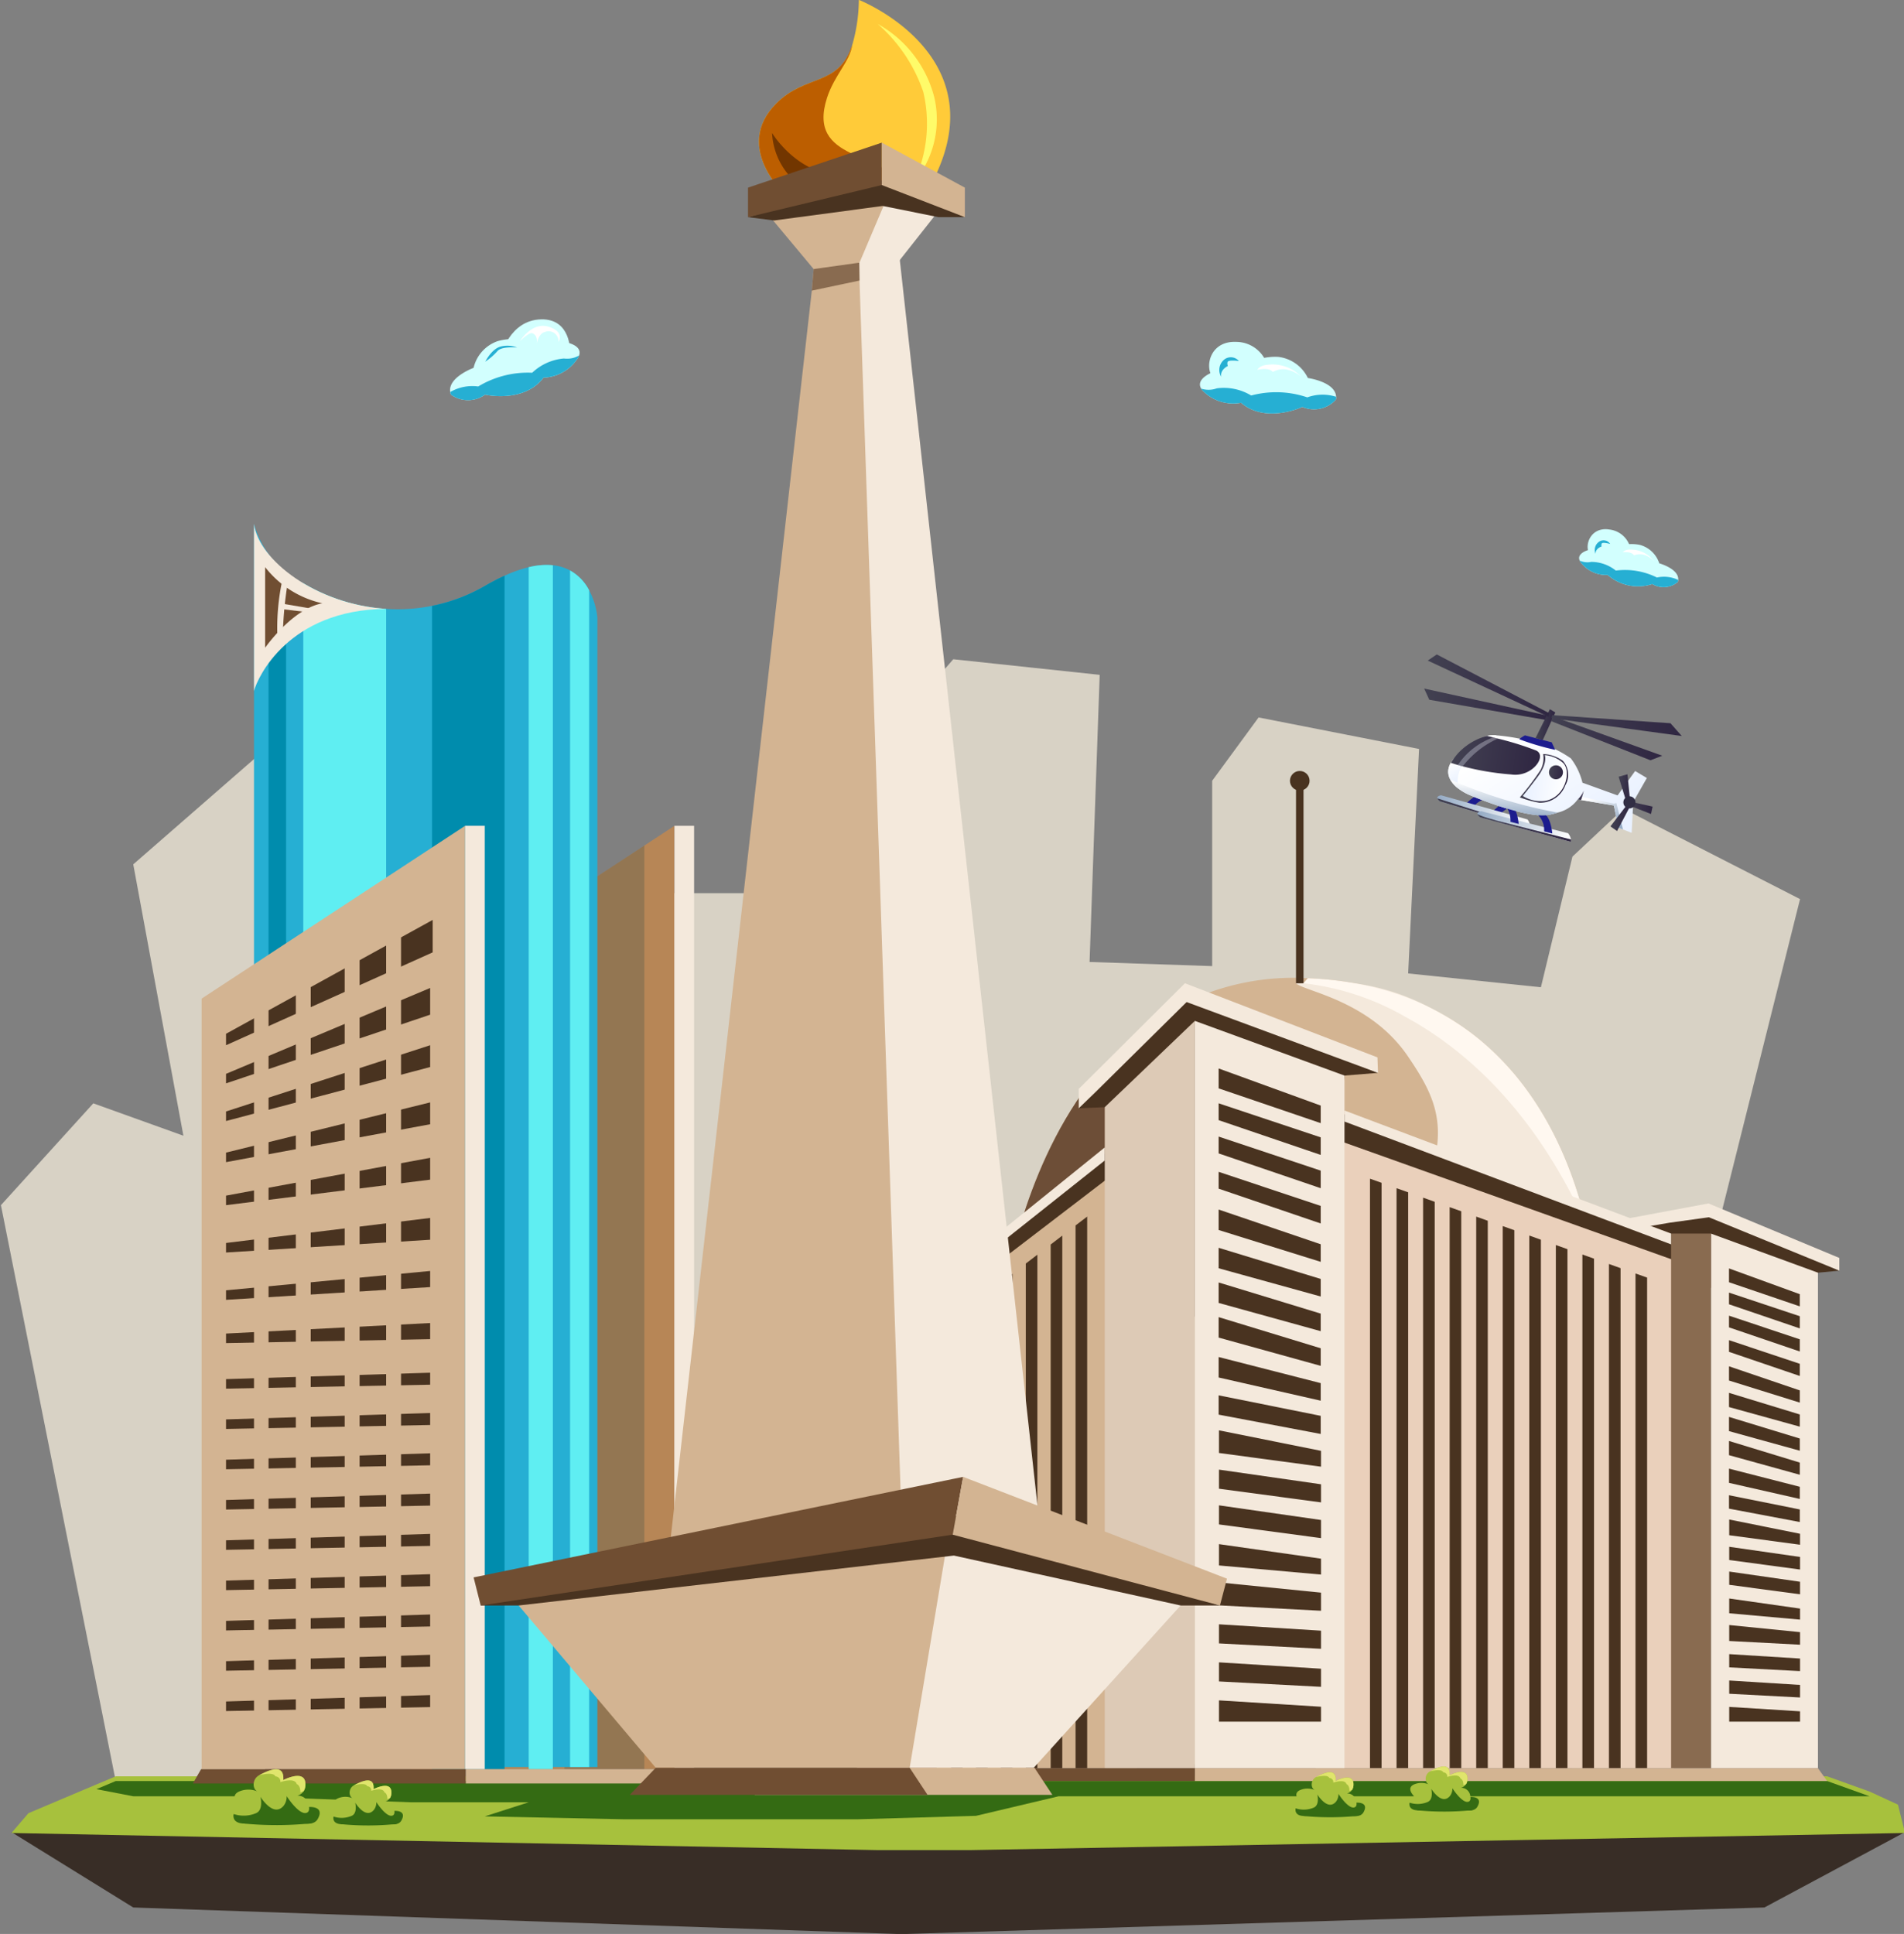 <?xml version="1.0" encoding="UTF-8"?><svg xmlns="http://www.w3.org/2000/svg" xmlns:xlink="http://www.w3.org/1999/xlink" data-name="Layer 1" height="97.8" preserveAspectRatio="xMidYMid meet" version="1.0" viewBox="1.8 1.1 96.3 97.8" width="96.3" zoomAndPan="magnify"><rect x="1.8" y="1.1" width="96.3" height="97.8" fill="#808080" stroke="none"/><defs><linearGradient gradientTransform="rotate(7.221 195.157 -2106.411)" gradientUnits="userSpaceOnUse" id="a" x1="353.053" x2="349.174" xlink:actuate="onLoad" xlink:show="other" xlink:type="simple" xmlns:xlink="http://www.w3.org/1999/xlink" y1="40.547" y2="35.832"><stop offset="0" stop-color="#e9f1ff"/><stop offset="1" stop-color="#fff"/></linearGradient><linearGradient gradientTransform="rotate(7.221 195.157 -2106.411)" gradientUnits="userSpaceOnUse" id="c" x1="354.478" x2="353.289" xlink:actuate="onLoad" xlink:show="other" xlink:type="simple" xmlns:xlink="http://www.w3.org/1999/xlink" y1="39.913" y2="38.468"><stop offset="0" stop-color="#95abc5"/><stop offset="1" stop-color="#fff"/></linearGradient><linearGradient id="d" x1="347.43" x2="346.68" xlink:actuate="onLoad" xlink:href="#a" xlink:show="other" xlink:type="simple" xmlns:xlink="http://www.w3.org/1999/xlink" y1="37.87" y2="36.958"/><linearGradient gradientTransform="rotate(7.221 195.157 -2106.411)" gradientUnits="userSpaceOnUse" id="b" x1="345.884" x2="350.323" xlink:actuate="onLoad" xlink:show="other" xlink:type="simple" xmlns:xlink="http://www.w3.org/1999/xlink" y1="37.056" y2="37.056"><stop offset="0" stop-color="#424151"/><stop offset=".428" stop-color="#3a354b"/><stop offset="1" stop-color="#2f2642"/></linearGradient><linearGradient id="e" x1="349.566" x2="351.843" xlink:actuate="onLoad" xlink:href="#b" xlink:show="other" xlink:type="simple" xmlns:xlink="http://www.w3.org/1999/xlink" y1="37.931" y2="37.931"/><linearGradient id="f" x1="349.704" x2="351.783" xlink:actuate="onLoad" xlink:href="#a" xlink:show="other" xlink:type="simple" xmlns:xlink="http://www.w3.org/1999/xlink" y1="37.928" y2="37.928"/><linearGradient id="g" x1="350.865" x2="351.573" xlink:actuate="onLoad" xlink:href="#b" xlink:show="other" xlink:type="simple" xmlns:xlink="http://www.w3.org/1999/xlink" y1="37.543" y2="37.543"/><linearGradient id="h" x1="344.075" x2="350.575" xlink:actuate="onLoad" xlink:href="#b" xlink:show="other" xlink:type="simple" xmlns:xlink="http://www.w3.org/1999/xlink" y1="34.583" y2="34.583"/><linearGradient id="i" x1="349.975" x2="350.806" xlink:actuate="onLoad" xlink:href="#b" xlink:show="other" xlink:type="simple" xmlns:xlink="http://www.w3.org/1999/xlink" y1="35.211" y2="35.211"/><linearGradient id="j" x1="344.075" x2="350.499" xlink:actuate="onLoad" xlink:href="#b" xlink:show="other" xlink:type="simple" xmlns:xlink="http://www.w3.org/1999/xlink" y1="33.597" y2="33.597"/><linearGradient id="k" x1="350.662" x2="356.448" xlink:actuate="onLoad" xlink:href="#b" xlink:show="other" xlink:type="simple" xmlns:xlink="http://www.w3.org/1999/xlink" y1="35.551" y2="35.551"/><linearGradient id="l" x1="350.662" x2="357.301" xlink:actuate="onLoad" xlink:href="#b" xlink:show="other" xlink:type="simple" xmlns:xlink="http://www.w3.org/1999/xlink" y1="34.638" y2="34.638"/><linearGradient id="m" x1="354.391" x2="355.097" xlink:actuate="onLoad" xlink:href="#b" xlink:show="other" xlink:type="simple" xmlns:xlink="http://www.w3.org/1999/xlink" y1="37.863" y2="37.863"/><linearGradient id="n" x1="354.296" x2="355.16" xlink:actuate="onLoad" xlink:href="#b" xlink:show="other" xlink:type="simple" xmlns:xlink="http://www.w3.org/1999/xlink" y1="39.382" y2="39.382"/><linearGradient id="o" x1="355.085" x2="356.286" xlink:actuate="onLoad" xlink:href="#b" xlink:show="other" xlink:type="simple" xmlns:xlink="http://www.w3.org/1999/xlink" y1="38.784" y2="38.784"/><linearGradient id="p" x1="345.426" x2="350.274" xlink:actuate="onLoad" xlink:href="#c" xlink:show="other" xlink:type="simple" xmlns:xlink="http://www.w3.org/1999/xlink" y1="39.968" y2="39.968"/><linearGradient id="q" x1="345.434" x2="349.378" xlink:actuate="onLoad" xlink:href="#b" xlink:show="other" xlink:type="simple" xmlns:xlink="http://www.w3.org/1999/xlink" y1="39.981" y2="39.981"/><linearGradient id="r" x1="347.541" x2="352.41" xlink:actuate="onLoad" xlink:href="#c" xlink:show="other" xlink:type="simple" xmlns:xlink="http://www.w3.org/1999/xlink" y1="40.453" y2="40.453"/><linearGradient id="s" x1="352.485" x2="352.734" xlink:actuate="onLoad" xlink:href="#b" xlink:show="other" xlink:type="simple" xmlns:xlink="http://www.w3.org/1999/xlink" y1="38.525" y2="38.525"/><linearGradient id="t" x1="348.864" x2="348.706" xlink:actuate="onLoad" xlink:href="#c" xlink:show="other" xlink:type="simple" xmlns:xlink="http://www.w3.org/1999/xlink" y1="40.172" y2="38.39"/><linearGradient id="u" x1="347.547" x2="352.41" xlink:actuate="onLoad" xlink:href="#b" xlink:show="other" xlink:type="simple" xmlns:xlink="http://www.w3.org/1999/xlink" y1="40.54" y2="40.54"/><linearGradient id="v" x1="346.251" x2="348.087" xlink:actuate="onLoad" xlink:href="#a" xlink:show="other" xlink:type="simple" xmlns:xlink="http://www.w3.org/1999/xlink" y1="37.015" y2="37.015"/></defs><g><path d="M2.378 93.749L8.54 97.561 47.399 98.908 91.04 97.561 98.153 93.749 2.378 93.749z" fill="#382d26"/></g><g><path d="M16.867 89.876L8.54 44.81 15.21 38.996 15.245 48.638 20.217 48.06 21.191 34.848 30.496 34.678 30.845 46.269 43.443 46.269 43.443 41.551 47.612 41.374 48.084 36.662 50.014 34.438 57.42 35.227 56.908 49.747 63.109 49.956 63.109 40.584 65.457 37.381 73.573 38.975 73.021 50.327 79.735 51.026 81.331 44.418 83.911 42.001 92.842 46.567 81.834 90.519 16.867 89.876z" fill="#d8d2c5"/></g><g><path d="M14.529 91.166L7.653 91.166 1.847 62.045 6.519 56.896 12.851 59.171 15.234 90.929" fill="#d8d2c5"/></g><g><path d="M98.153 93.795L50.884 94.66 46.175 94.66 2.378 93.795 3.239 92.793 5.821 91.7 6.676 91.34 7.653 90.929 94.213 90.929 96.361 91.7 97.795 92.361 98.153 93.795z" fill="#a7c13d"/></g><g><path d="M96.361 91.938L55.34 91.938 51.162 92.927 45.142 93.102 36.907 93.102 33.402 93.102 26.319 92.954 28.541 92.241 22.585 92.241 14.063 91.938 8.541 91.938 6.676 91.578 7.653 91.167 94.213 91.167 96.361 91.938z" fill="#346b13"/></g><g><path d="M82.472,65.84l-2.535.063-8.411.215-18.919.478s.048-.394.179-1.055c.512-2.575,2.272-9.23,7.253-12.74a12.545,12.545,0,0,1,7.907-2.232c.236.008.476.023.72.042a16.244,16.244,0,0,1,3.047.529c6.707,1.859,9.249,7.691,10.201,11.426a20.925,20.925,0,0,1,.425,2.1C82.449,65.398,82.472,65.84,82.472,65.84Z" fill="#d3b492"/></g><g><path d="M52.786,65.541c6.049-.036,14.972-.339,11.795-1.884-3.402-1.652-4.303-7.686-4.541-10.856C55.057,56.312,53.299,62.965,52.786,65.541Z" fill="#6d4e37"/></g><g><path d="M82.339,64.665c-.788.421-1.596.842-2.403,1.238-4.921,2.426-9.7,4.014-8.411.215a11.26,11.26,0,0,1,.908-1.916c3.072-5.349,2.314-7.116.587-9.668-1.93-2.851-5.272-3.304-5.672-3.71,9.113-1.093,13.613,8.006,14.565,11.742A20.925,20.925,0,0,1,82.339,64.665Z" fill="#f4e9dc"/></g><g><path d="M81.914,62.565l-.08.057c-2.639-5.625-6.128-8.571-8.977-10.114a13.36,13.36,0,0,0-5.128-1.685l.217-.255c.236.008.476.023.72.042a16.244,16.244,0,0,1,3.047.529C78.42,52.998,80.962,58.83,81.914,62.565Z" fill="#fff8f0"/></g><g><path d="M67.349 40.584H67.729V50.824H67.349z" fill="#493320"/></g><g><circle cx="67.539" cy="40.584" fill="#493320" r=".496"/></g><g><path d="M94.829 65.357L93.749 65.46 82.715 67.022 45.142 68.225 44.582 68.221 47.716 65.063 50.27 65.116 49.954 65.679 56.948 60.14 58.06 59.083 57.676 57.09 56.361 57.146 61.788 51.299 71.496 55.355 69.801 55.491 69.706 57.416 86.016 63.721 84.635 62.986 88.226 62.483 94.437 65.175 94.829 65.357z" fill="#493320"/></g><g><path d="M93.749 90.519L93.749 65.46 88.335 63.482 88.335 90.519 93.749 90.519z" fill="#f4e9dc"/></g><g><path d="M68.351 58.363L68.351 90.519 86.469 90.519 86.469 64.829 86.321 64.776 68.351 58.363z" fill="#ead0bb"/></g><g><path d="M69.801 90.519L69.801 55.491 62.233 52.726 62.233 90.519 69.801 90.519z" fill="#f4e9dc"/></g><g><path d="M86.321 63.482H88.335V90.519H86.321z" fill="#896b50"/></g><g><path d="M47.715 68.435L47.715 90.519 59.298 90.519 60.795 58.419 47.715 68.435z" fill="#d3b492"/></g><g><path d="M62.233 52.726L57.676 57.09 57.676 90.519 62.233 90.519 62.233 52.726z" fill="#ddcab6"/></g><g><path d="M47.716 65.875L47.716 90.519 45.142 90.519 45.142 68.225 47.716 65.875z" fill="#ddcab6"/></g><g><path d="M47.716 65.875H49.171V90.519H47.716z" fill="#896b50"/></g><g><path d="M85.191 63.112L84.07 62.73 88.212 61.958 94.829 64.714 94.829 65.357 88.233 62.657 86.261 62.93 85.191 63.112z" fill="#f4e9dc"/></g><g><path d="M86.321 63.482L86.321 64.028 69.801 57.817 69.801 57.258 85.764 63.273" fill="#f4e9dc"/></g><g><path d="M49.254 65.308L47.716 65.196 44.582 68.225 44.582 67.805 47.632 64.693 50.559 64.915 50.02 65.368 49.254 65.308z" fill="#f4e9dc"/></g><g><path d="M49.171 65.995L57.676 59.125 57.676 59.786 49.171 66.538" fill="#f4e9dc"/></g><g><path d="M56.361 57.146L56.361 56.165 61.732 50.823 71.468 54.572 71.496 55.355 61.816 51.774 57.228 56.307 56.361 57.146z" fill="#f4e9dc"/></g><g><path d="M84.52 65.5L84.52 90.519 85.107 90.519 85.107 65.708 84.52 65.5z" fill="#493320"/></g><g><path d="M83.177 65.02L83.177 90.519 83.764 90.519 83.764 65.23 83.177 65.02z" fill="#493320"/></g><g><path d="M81.834 64.541L81.834 90.519 82.421 90.519 82.421 64.75 81.834 64.541z" fill="#493320"/></g><g><path d="M80.491 64.061L80.491 90.519 81.078 90.519 81.078 64.27 80.491 64.061z" fill="#493320"/></g><g><path d="M79.148 63.581L79.148 90.519 79.735 90.519 79.735 63.792 79.148 63.581z" fill="#493320"/></g><g><path d="M77.805 63.103L77.805 90.519 78.392 90.519 78.392 63.312 77.805 63.103z" fill="#493320"/></g><g><path d="M76.463 62.623L76.463 90.519 77.049 90.519 77.049 62.834 76.463 62.623z" fill="#493320"/></g><g><path d="M75.12 62.145L75.12 90.519 75.707 90.519 75.707 62.354 75.12 62.145z" fill="#493320"/></g><g><path d="M73.777 61.665L73.777 90.519 74.364 90.519 74.364 61.875 73.777 61.665z" fill="#493320"/></g><g><path d="M72.434 61.187L72.434 90.519 73.021 90.519 73.021 61.395 72.434 61.187z" fill="#493320"/></g><g><path d="M71.091 60.707L71.091 90.519 71.678 90.519 71.678 60.915 71.091 60.707z" fill="#493320"/></g><g><path d="M56.2 63.07L56.2 90.519 56.787 90.519 56.787 62.622 56.2 63.07z" fill="#493320"/></g><g><path d="M54.941 64.035L54.941 90.519 55.528 90.519 55.528 63.585 54.941 64.035z" fill="#493320"/></g><g><path d="M53.682 64.998L53.682 90.519 54.268 90.519 54.268 64.55 53.682 64.998z" fill="#493320"/></g><g><path d="M52.421 65.965L52.421 90.519 53.008 90.519 53.008 65.514 52.421 65.965z" fill="#493320"/></g><g><path d="M51.162 66.928L51.162 90.519 51.749 90.519 51.749 66.479 51.162 66.928z" fill="#493320"/></g><g><path d="M49.901 67.894L49.901 90.519 50.488 90.519 50.488 67.444 49.901 67.894z" fill="#493320"/></g><g><path d="M68.614 87.41L68.614 88.165 63.453 88.165 63.453 87.088 68.614 87.41z" fill="#493320"/></g><g><path d="M68.614 85.487L68.614 86.403 63.453 86.13 63.453 85.165 68.614 85.487z" fill="#493320"/></g><g><path d="M68.614 83.563L68.614 84.479 63.453 84.207 63.453 83.241 68.614 83.563z" fill="#493320"/></g><g><path d="M68.614 81.64L68.614 82.556 63.453 82.283 63.453 81.122 68.614 81.64z" fill="#493320"/></g><g><path d="M68.614 79.922L68.614 80.726 63.453 80.265 63.453 79.187 68.614 79.922z" fill="#493320"/></g><g><path d="M68.614 77.966L68.614 78.883 63.453 78.19 63.453 77.225 68.614 77.966z" fill="#493320"/></g><g><path d="M68.614 76.16L68.614 77.076 63.453 76.384 63.453 75.419 68.614 76.16z" fill="#493320"/></g><g><path d="M68.614 74.469L68.614 75.27 63.453 74.577 63.453 73.432 68.614 74.469z" fill="#493320"/></g><g><path d="M68.598 72.699L68.598 73.615 63.436 72.638 63.436 71.662 68.598 72.699z" fill="#493320"/></g><g><path d="M68.598 71.045L68.598 71.933 63.436 70.759 63.436 69.724 68.598 71.045z" fill="#493320"/></g><g><path d="M68.598 69.282L68.598 70.171 63.436 68.742 63.436 67.707 68.598 69.282z" fill="#493320"/></g><g><path d="M68.598 67.529L68.598 68.417 63.436 66.989 63.436 65.954 68.598 67.529z" fill="#493320"/></g><g><path d="M68.598 65.776L68.598 66.664 63.436 65.236 63.436 64.201 68.598 65.776z" fill="#493320"/></g><g><path d="M68.598 64.022L68.598 64.911 63.436 63.301 63.436 62.266 68.598 64.022z" fill="#493320"/></g><g><path d="M68.598 57.009L68.598 57.897 63.436 56.139 63.436 55.132 68.598 57.009z" fill="#493320"/></g><g><path d="M68.598 58.616L68.598 59.504 63.436 57.746 63.436 56.894 68.598 58.616z" fill="#493320"/></g><g><path d="M68.598 60.298L68.598 61.187 63.436 59.428 63.436 58.577 68.598 60.298z" fill="#493320"/></g><g><path d="M68.598 62.082L68.598 62.97 63.436 61.211 63.436 60.36 68.598 62.082z" fill="#493320"/></g><g><path d="M92.842 87.641L92.842 88.165 89.26 88.165 89.26 87.418 92.842 87.641z" fill="#493320"/></g><g><path d="M92.842 86.307L92.842 86.942 89.26 86.753 89.26 86.083 92.842 86.307z" fill="#493320"/></g><g><path d="M92.842 84.972L92.842 85.608 89.26 85.419 89.26 84.749 92.842 84.972z" fill="#493320"/></g><g><path d="M92.842 83.637L92.842 84.273 89.26 84.084 89.26 83.278 92.842 83.637z" fill="#493320"/></g><g><path d="M92.842 82.446L92.842 83.004 89.26 82.683 89.26 81.936 92.842 82.446z" fill="#493320"/></g><g><path d="M92.842 81.089L92.842 81.724 89.26 81.244 89.26 80.574 92.842 81.089z" fill="#493320"/></g><g><path d="M92.842 79.835L92.842 80.471 89.26 79.99 89.26 79.321 92.842 79.835z" fill="#493320"/></g><g><path d="M92.842 78.662L92.842 79.217 89.26 78.737 89.26 77.942 92.842 78.662z" fill="#493320"/></g><g><path d="M92.83 77.433L92.83 78.069 89.249 77.392 89.249 76.714 92.83 77.433z" fill="#493320"/></g><g><path d="M92.83 76.286L92.83 76.902 89.249 76.088 89.249 75.369 92.83 76.286z" fill="#493320"/></g><g><path d="M92.83 75.063L92.83 75.679 89.249 74.688 89.249 73.97 92.83 75.063z" fill="#493320"/></g><g><path d="M92.83 73.846L92.83 74.463 89.249 73.472 89.249 72.753 92.83 73.846z" fill="#493320"/></g><g><path d="M92.83 72.63L92.83 73.246 89.249 72.255 89.249 71.537 92.83 72.63z" fill="#493320"/></g><g><path d="M92.83 71.413L92.83 72.03 89.249 70.913 89.249 70.194 92.83 71.413z" fill="#493320"/></g><g><path d="M92.83 66.547L92.83 67.163 89.249 65.943 89.249 65.244 92.83 66.547z" fill="#493320"/></g><g><path d="M92.83 67.662L92.83 68.278 89.249 67.058 89.249 66.467 92.83 67.662z" fill="#493320"/></g><g><path d="M92.83 68.829L92.83 69.445 89.249 68.225 89.249 67.634 92.83 68.829z" fill="#493320"/></g><g><path d="M92.83 70.067L92.83 70.683 89.249 69.463 89.249 68.872 92.83 70.067z" fill="#493320"/></g><g><path d="M93.749 90.519L94.213 91.166 62.233 91.166 62.233 90.519 93.749 90.519z" fill="#d3b492"/></g><g><path d="M62.233 90.519L62.233 91.166 44.806 91.166 45.142 90.519 62.233 90.519z" fill="#704e32"/></g><g><path d="M35.912 42.862L35.912 90.568 22.586 90.568 22.586 51.6 30.639 46.319 34.391 43.859 35.912 42.862z" fill="#b78656"/></g><g><path d="M34.391 43.859L34.391 90.568 30.351 90.568 30.639 46.319 34.391 43.859z" fill="#053942" opacity=".2"/></g><g><path d="M32.014,32.313V90.459H14.647V27.592a4.771,4.771,0,0,0,2.492,3.002,9.405,9.405,0,0,0,4.191,1.298,8.85,8.85,0,0,0,5.016-1.175c.346-.198.669-.367.973-.503a6.743,6.743,0,0,1,1.222-.431,3.644,3.644,0,0,1,1.221-.1,2.291,2.291,0,0,1,.871.265A2.407,2.407,0,0,1,31.598,30.951,3.793,3.793,0,0,1,32.014,32.313Z" fill="#26afd3"/></g><g><path d="M16.269 31.255L16.269 63.768 15.382 63.768 15.382 31.919 16.269 31.255z" fill="#008cad"/></g><g><path d="M21.33,31.892V79.527H17.139V30.594A9.405,9.405,0,0,0,21.33,31.892Z" fill="#5feef2"/></g><g><path d="M27.319,30.214V90.568H23.652V31.737a8.757,8.757,0,0,0,2.694-1.02C26.692,30.518,27.015,30.35,27.319,30.214Z" fill="#008cad"/></g><g><path d="M35.912 42.861H36.906V90.569H35.912z" fill="#f4e9dc"/></g><g><path d="M25.325 42.861L25.325 90.569 11.997 90.569 11.997 51.6 25.325 42.861z" fill="#d3b492"/></g><g><path d="M25.324 42.861H26.318V90.569H25.324z" fill="#f4e9dc"/></g><g><path d="M21.33,31.892c-4.945.036-6.513,3.483-6.683,4.152V27.592C14.879,29.428,17.8,31.665,21.33,31.892Z" fill="#f4e9dc"/></g><g><path d="M29.762,29.683v60.885H28.541V29.783A3.644,3.644,0,0,1,29.762,29.683Z" fill="#5feef2"/></g><g><path d="M15.21,29.78V33.856s1.38-1.976,2.894-2.247A5.06,5.06,0,0,1,15.21,29.78Z" fill="#704e32"/></g><g><path d="M16.368,30.472a19.655,19.655,0,0,0-.265,2.75l-.265.265a11.575,11.575,0,0,1,.265-3.16Z" fill="#f4e9dc"/></g><g><path d="M16.097 31.63L17.719 31.907 17.598 32.088 16.097 31.907 16.097 31.63z" fill="#f4e9dc"/></g><g><path d="M31.598,30.951V90.459h-.965V29.948A2.407,2.407,0,0,1,31.598,30.951Z" fill="#5feef2"/></g><g><path d="M13.232 53.378L13.232 53.957 23.684 49.261 23.684 47.621 13.232 53.378z" fill="#493320"/></g><g><path d="M13.232 55.404L13.232 55.886 23.556 52.413 23.556 51.062 13.232 55.404z" fill="#493320"/></g><g><path d="M13.232 57.307L13.232 57.79 23.556 55.06 23.556 53.957 13.232 57.307z" fill="#493320"/></g><g><path d="M13.232 59.387L13.232 59.87 23.556 57.953 23.556 56.849 13.232 59.387z" fill="#493320"/></g><g><path d="M13.232 61.563L13.232 62.045 23.556 60.755 23.556 59.651 13.232 61.563z" fill="#493320"/></g><g><path d="M13.232 63.957L13.232 64.439 23.556 63.794 23.556 62.691 13.232 63.957z" fill="#493320"/></g><g><path d="M13.232 66.351L13.232 66.833 23.556 66.188 23.556 65.373 13.232 66.351z" fill="#493320"/></g><g><path d="M13.232 68.538L13.232 69.02 23.556 68.821 23.556 68.006 13.232 68.538z" fill="#493320"/></g><g><path d="M13.232 70.842L13.232 71.324 23.556 71.124 23.556 70.518 13.232 70.842z" fill="#493320"/></g><g><path d="M13.232 72.879L13.232 73.362 23.556 73.162 23.556 72.556 13.232 72.879z" fill="#493320"/></g><g><path d="M13.232 74.917L13.232 75.4 23.556 75.2 23.556 74.593 13.232 74.917z" fill="#493320"/></g><g><path d="M13.232 76.955L13.232 77.437 23.556 77.238 23.556 76.631 13.232 76.955z" fill="#493320"/></g><g><path d="M13.232 78.993L13.232 79.475 23.556 79.276 23.556 78.669 13.232 78.993z" fill="#493320"/></g><g><path d="M13.232 81.031L13.232 81.513 23.556 81.313 23.556 80.707 13.232 81.031z" fill="#493320"/></g><g><path d="M13.232 83.068L13.232 83.551 23.556 83.351 23.556 82.745 13.232 83.068z" fill="#493320"/></g><g><path d="M13.232 85.106L13.232 85.589 23.556 85.389 23.556 84.783 13.232 85.106z" fill="#493320"/></g><g><path d="M13.232 87.144L13.232 87.627 23.556 87.427 23.556 86.82 13.232 87.144z" fill="#493320"/></g><g><path d="M11.969 90.569L11.555 91.29 25.36 91.29 25.36 90.569 11.969 90.569z" fill="#704e32"/></g><g><path d="M25.36 90.569L25.36 91.29 37.506 91.29 36.907 90.569 25.36 90.569z" fill="#d3b492"/></g><g><path d="M14.647 51.062H15.383V89.015H14.647z" fill="#d3b492"/></g><g><path d="M16.762 49.443H17.516V89.015H16.762z" fill="#d3b492"/></g><g><path d="M19.234 48.691H19.988V89.016H19.234z" fill="#d3b492"/></g><g><path d="M21.33 47.621H22.084V89.015H21.33z" fill="#d3b492"/></g><g><path d="M45.224 11.549L47.012 11.549 54.739 81.448 44.579 81.448 45.224 11.549z" fill="#f4e9dc"/></g><g><path d="M46.191 81.885L37.268 81.885 37.419 80.104 36.766 80.357 35.585 80.088 42.86 15.797 43.182 11.985 45.225 11.985 45.271 15.288 47.399 77.932 46.187 81.656 46.191 81.885z" fill="#d3b492"/></g><g><path d="M45.271 15.288L42.86 15.797 43.182 11.985 45.225 11.985 45.271 15.288z" fill="#896b50"/></g><g><path d="M49.426 79.037L62.865 80.796 54.083 90.497 45.162 90.497 49.426 79.037z" fill="#f4e9dc"/></g><g><path d="M39.966 91.865L41.279 90.497 54.121 90.497 55.026 91.865 39.966 91.865z" fill="#d3b492"/></g><g><path d="M26.772 80.796L49.653 79.434 47.809 90.497 34.966 90.497 26.772 80.796z" fill="#d3b492"/></g><g><path d="M46.565 11.335L49.612 11.335 47.205 14.382 44.931 14.382 46.565 11.335z" fill="#f4e9dc"/></g><g><path d="M40.139 11.335L46.565 11.335 45.271 14.382 42.952 14.706 40.139 11.335z" fill="#d3b492"/></g><g><path d="M33.653 91.865L34.966 90.497 47.809 90.497 48.713 91.865 33.653 91.865z" fill="#704e32"/></g><g><path d="M26.112 82.289L28.033 82.289 50.047 79.765 61.514 82.289 63.502 82.289 49.653 77.589 27.035 81.107 26.112 82.289z" fill="#493320"/></g><g><path d="M50.513 75.785L49.985 78.708 26.112 82.289 25.754 80.869 50.513 75.785z" fill="#704e32"/></g><g><path d="M63.858 80.933L63.502 82.289 49.985 78.708 50.513 75.785 63.858 80.933z" fill="#d3b492"/></g><g><path d="M48.942,10.325l-1.643.15-5.734.519s-2.732-2.428-.5-4.66c1.511-1.511,3.144-.828,3.839-2.956a8.46,8.46,0,0,0,.335-2.285S52.33,3.879,48.942,10.325Z" fill="#ffcb39"/></g><g><path d="M46.191,2.311a5.91,5.91,0,0,1,2.868,3.731A4.93,4.93,0,0,1,48.022,10.313a6.956,6.956,0,0,0,.477-4.56A7.932,7.932,0,0,0,46.191,2.311Z" fill="#fffb69"/></g><g><path d="M47.298,10.474l-5.734.519s-2.732-2.428-.5-4.66c1.511-1.511,3.144-.828,3.839-2.956-.111.82-.898,1.517-1.272,2.664C42.561,9.331,46.617,8.715,47.298,10.474Z" fill="#bc5e00"/></g><g><path d="M42.55,10.679A3.535,3.535,0,0,1,40.85,7.825s1.7,2.853,4.726,1.99Z" fill="#723600"/></g><g><path d="M39.633 12.081L40.956 12.249 46.447 11.515 49.266 12.081 50.6 12.081 46.191 10.147 39.633 12.081z" fill="#493320"/></g><g><path d="M46.399 8.313L46.399 10.458 39.633 12.081 39.633 10.588 46.399 8.313z" fill="#704e32"/></g><g><path d="M50.6 10.588L50.6 12.081 46.399 10.458 46.399 8.313 50.6 10.588z" fill="#d3b492"/></g><g><path d="M31.09,19.077a.733.733,0,0,1-.102.189,2.136,2.136,0,0,1-1.699.931c-.99,1.313-2.955.861-2.955.861a1.474,1.474,0,0,1-1.724,0,.642.642,0,0,1-.038-.134c-.129-.741,1.181-1.222,1.181-1.222a1.885,1.885,0,0,1,1.222-1.352,2.817,2.817,0,0,1,2.065.219C29.32,18.19,31.366,18.282,31.09,19.077Z" fill="#d2fffe"/></g><g><path d="M31.09,19.077a.733.733,0,0,1-.102.189,2.136,2.136,0,0,1-1.699.931c-.99,1.313-2.955.861-2.955.861a1.474,1.474,0,0,1-1.724,0,.642.642,0,0,1-.038-.134,2.239,2.239,0,0,1,1.417-.28,4.845,4.845,0,0,1,2.728-.694,2.649,2.649,0,0,1,1.607-.721A1.216,1.216,0,0,0,31.09,19.077Z" fill="#26afd3"/></g><g><path d="M27.138,19.077s.432-1.789,2.03-1.827c1.519-.035,1.465,1.626,1.465,1.626Z" fill="#d2fffe"/></g><g><path d="M28.097,18.353s.603-.995,1.45-.731.499.776.499.776a.501.501,0,0,0-.688-.509c-.341.076-.422.644-.422.644s.118-.458-.213-.581C28.559,17.891,28.097,18.353,28.097,18.353Z" fill="#fff"/></g><g><path d="M26.345,19.388s.323-.659.793-.766a1.376,1.376,0,0,1,.82.054s-.793-.081-1.008.188A3.097,3.097,0,0,1,26.345,19.388Z" fill="#26afd3"/></g><g><path d="M62.554,20.754a.74.74,0,0,0,.141.165,2.155,2.155,0,0,0,1.876.55c1.259,1.08,3.098.209,3.098.209a1.487,1.487,0,0,0,1.699-.373.649.649,0,0,0,.009-.14c-.033-.758-1.428-.949-1.428-.949a1.902,1.902,0,0,0-1.497-1.068,2.842,2.842,0,0,0-1.987.662C64.106,19.496,62.11,20.03,62.554,20.754Z" fill="#d2fffe"/></g><g><path d="M62.554,20.754a.74.74,0,0,0,.141.165,2.155,2.155,0,0,0,1.876.55c1.259,1.08,3.098.209,3.098.209a1.487,1.487,0,0,0,1.699-.373.649.649,0,0,0,.009-.14,2.259,2.259,0,0,0-1.457.03,4.888,4.888,0,0,0-2.838-.094,2.673,2.673,0,0,0-1.74-.362A1.227,1.227,0,0,1,62.554,20.754Z" fill="#26afd3"/></g><g><path d="M65.966,19.894A1.657,1.657,0,0,0,64.299,18.389c-1.559-.054-1.667,1.846-.806,2.025A5.772,5.772,0,0,0,65.966,19.894Z" fill="#d2fffe"/></g><g><path d="M63.563,20.154a.679.679,0,0,1,.143-.86.535.535,0,0,1,.754.063s-.557-.079-.575.059a.301.301,0,0,0,.018.192S63.501,19.787,63.563,20.154Z" fill="#26afd3"/></g><g><path d="M65.902,19.548a1.994,1.994,0,0,1,1.712.606,1.554,1.554,0,0,0-.878-.385,1.198,1.198,0,0,0-.565.14s-.134-.249-.779-.104C65.391,19.805,65.49,19.581,65.902,19.548Z" fill="#fff"/></g><g><path d="M81.697,29.448a.549.549,0,0,0,.088.135,1.601,1.601,0,0,0,1.326.591,2.324,2.324,0,0,0,2.26.461,1.104,1.104,0,0,0,1.288-.106.481.481,0,0,0,.02-.102c.051-.561-.957-.84-.957-.84a1.413,1.413,0,0,0-.996-.935,2.111,2.111,0,0,0-1.529.29C82.964,28.676,81.442,28.871,81.697,29.448Z" fill="#d2fffe"/></g><g><path d="M81.697,29.448a.549.549,0,0,0,.088.135,1.601,1.601,0,0,0,1.326.591,2.324,2.324,0,0,0,2.26.461,1.104,1.104,0,0,0,1.288-.106.481.481,0,0,0,.02-.102,1.678,1.678,0,0,0-1.075-.122,3.63,3.63,0,0,0-2.08-.351,1.985,1.985,0,0,0-1.245-.439A.911.911,0,0,1,81.697,29.448Z" fill="#26afd3"/></g><g><path d="M84.293,29.153a1.231,1.231,0,0,0-1.078-1.273c-1.142-.194-1.41,1.194-.794,1.411A4.287,4.287,0,0,0,84.293,29.153Z" fill="#d2fffe"/></g><g><path d="M82.499,29.106a.504.504,0,0,1,.191-.619.397.397,0,0,1,.549.121s-.402-.114-.429-.014a.223.223,0,0,0-.006.143S82.49,28.83,82.499,29.106Z" fill="#26afd3"/></g><g><path d="M84.28,28.892a1.481,1.481,0,0,1,1.2.616,1.154,1.154,0,0,0-.608-.371.89.89,0,0,0-.43.047s-.074-.197-.563-.154C83.879,29.03,83.974,28.875,84.28,28.892Z" fill="#fff"/></g><g><path d="M77.313,41.443a1.234,1.234,0,0,0-1.084.588l-.403-.145s.517-.648.944-.596Z" fill="#1c1c8e"/></g><g><path d="M78.665,41.835a1.234,1.234,0,0,0-1.084.588l-.403-.145s.517-.648.944-.596Z" fill="#1c1c8e"/></g><path d="M84.406,41.654l-.08,1.564-.439-.173-.23-.09-.233-1.119-1.659-.281-.08-.014-.087-.015a1.747,1.747,0,0,1-1.011.666,3.802,3.802,0,0,1-.437.115c-1.155.235-4.078-1.025-4.078-1.025a2.576,2.576,0,0,1-.509-.303,1.51,1.51,0,0,1-.409-.453c-.194-.353-.174-.815.475-1.357a3.956,3.956,0,0,1,1.376-.853,1.36,1.36,0,0,1,.487-.028,10.317,10.317,0,0,1,1.124.158A5.857,5.857,0,0,1,81.251,39.452a3.338,3.338,0,0,1,.586,1.229l1.776.643.889-1.234.593.354Z" fill="url(#a)"/><path d="M83.887 43.045L83.657 42.955 83.424 41.836 81.765 41.555 81.685 41.541 81.815 41.403 83.43 41.739 83.551 41.712 83.887 43.045z" fill="url(#c)"/><path d="M77.492,38.289a7.209,7.209,0,0,0-1.649,1.4,1.532,1.532,0,0,0-.279,1.291c-.457-.352-.918-.989.066-1.81a3.956,3.956,0,0,1,1.376-.853A1.36,1.36,0,0,1,77.492,38.289Z" fill="url(#d)"/><path d="M78.227,40.264a13.712,13.712,0,0,1-2.446-.41c-.081-.021-.164-.044-.246-.069-.117-.034-.237-.07-.356-.109a3.07,3.07,0,0,1,1.826-1.36s.122.028.317.075c.07.018.148.037.234.059a15.319,15.319,0,0,1,1.926.598C80.082,39.304,79.307,40.425,78.227,40.264Z" fill="url(#b)"/><path d="M79.85,39.231a1.278,1.278,0,0,1-.132.808,13.79,13.79,0,0,1-1.049,1.385,5.482,5.482,0,0,0,.982.27,1.354,1.354,0,0,0,1.32-.883,1.059,1.059,0,0,0-.126-1.236A1.822,1.822,0,0,0,79.85,39.231Z" fill="url(#e)"/><path d="M79.931,39.285s.173.382-.368,1.108c-.466.625-.745.959-.745.959a1.702,1.702,0,0,0,1.14.246c1.008-.175,1.34-1.494.895-1.92A1.582,1.582,0,0,0,79.931,39.285Z" fill="url(#f)"/><circle cx="80.497" cy="40.155" fill="url(#g)" r=".354"/><g><path d="M78.65,38.486c-.04-.015.276-.199.276-.199l1.356.352.176.38A12.97,12.97,0,0,1,78.65,38.486Z" fill="#1c1c8e"/></g><path d="M80.206 37.316L73.831 35.921 74.09 36.487 80.103 37.528 80.206 37.316z" fill="url(#h)"/><path d="M79.462 38.427L80.189 36.964 80.464 37.129 79.831 38.522 79.462 38.427z" fill="url(#i)"/><path d="M80.126 37.35L74.011 34.505 74.469 34.195 80.15 37.162 80.126 37.35z" fill="url(#j)"/><path d="M80.369 37.337L80.262 37.572 85.275 39.547 85.873 39.317 80.369 37.337z" fill="url(#k)"/><path d="M80.301 37.265L80.281 37.423 86.859 38.32 86.289 37.674 80.301 37.265z" fill="url(#l)"/><path d="M84.043 41.608L83.666 40.379 84.113 40.256 84.236 41.493 84.043 41.608z" fill="url(#m)"/><path d="M84.128 41.745L84.105 41.775 83.251 42.891 83.587 43.124 84.252 41.863 84.128 41.745z" fill="url(#n)"/><path d="M84.206 41.628L84.284 41.867 85.305 42.264 85.384 41.89 84.206 41.628z" fill="url(#o)"/><path d="M79.183,42.98l-.898-.267-3.65-1.084a.377.377,0,0,1-.136-.156c-.017-.059.016-.121.184-.156l4.373,1.222A.591.591,0,0,1,79.183,42.98Z" fill="url(#p)"/><path d="M78.319,42.689l-.034.023-3.65-1.084a.377.377,0,0,1-.136-.156Z" fill="url(#q)"/><path d="M81.249,43.673l-4.579-1.24s-.125-.079-.143-.161c-.013-.057.023-.115.183-.151l4.402,1.116a.702.702,0,0,1,.143.315A.324.324,0,0,1,81.249,43.673Z" fill="url(#r)"/><g><path d="M77.637,41.558a1.234,1.234,0,0,1,.559,1.099l.414.109s-.058-.827-.439-1.026Z" fill="#1c1c8e"/></g><g><path d="M79.329,42.115a1.081,1.081,0,0,1,.568,1.028l.414.109s-.058-.827-.439-1.026Z" fill="#1c1c8e"/></g><path d="M81.907,41.074c-.01.039-.074.291-.141.48l-.166-.028A1.259,1.259,0,0,0,81.907,41.074Z" fill="url(#s)"/><path d="M80.588,42.193a3.802,3.802,0,0,1-.437.115c-1.155.235-4.078-1.025-4.078-1.025a2.576,2.576,0,0,1-.509-.303,1.51,1.51,0,0,1-.409-.453A24.55,24.55,0,0,0,80.588,42.193Z" fill="url(#t)"/><g><circle cx="84.213" cy="41.675" fill="#312e44" r=".307"/></g><path d="M81.249,43.673l-4.579-1.24s-.125-.079-.143-.161a3.365,3.365,0,0,0,.535.2l.448.132,3.745.948A.324.324,0,0,1,81.249,43.673Z" fill="url(#u)"/><path d="M77.555,38.451a4.685,4.685,0,0,0-1.774,1.403c-.081-.021-.164-.044-.246-.069a3.621,3.621,0,0,1,1.787-1.393C77.391,38.41,77.469,38.429,77.555,38.451Z" fill="url(#v)" opacity=".3"/><g><path d="M17.965,92.829a.719.719,0,0,1-.094.256.468.468,0,0,1-.043.064c-.443.544-1.99-.328-1.99-.328s-.298.333-.614.144a1.592,1.592,0,0,1-1.111.351.27.27,0,0,1-.031-.002.729.729,0,0,1-.207-.037l-.002-.001a.353.353,0,0,1-.255-.44.638.638,0,0,1,.289-.397s-.556-.521.011-.752a1.179,1.179,0,0,1,.923.015c-.296-.115-.286-.635.053-.82l.003-.001c.835-.455,1.281-.427,1.233.237,0,0,1.063-.557,1.116.151a.753.753,0,0,1-.022.267.484.484,0,0,1-.057.135.542.542,0,0,1-.335.234.572.572,0,0,1,.598.578s.406-.034.515.181A.279.279,0,0,1,17.965,92.829Z" fill="#a7c13d"/></g><g><path d="M17.871,93.085c-.373.671-2.033-.264-2.033-.264s-.297.333-.614.144a1.593,1.593,0,0,1-1.111.35c-.43-.014-.546-.248-.495-.48a1.604,1.604,0,0,0,1.134-.044c.378-.162.23-.792.222-.826.018.032.372.589.753.641.314.043.587-.292.572-.679.036.066.609.932.98.855.207-.043.149-.301.149-.301S18.245,92.414,17.871,93.085Z" fill="#346b13"/></g><g><path d="M17.165,91.671c-.101.042-.171.077-.171.077a.957.957,0,0,0-.007-.126c-.034-.264-.181-.301-.181-.301-.097-.356-.827-.097-.827-.097a.254.254,0,0,0-.249-.29c-.108-.257-.786-.068-.835-.054.835-.455,1.281-.427,1.233.237,0,0,1.063-.557,1.116.151a.753.753,0,0,1-.022.267Z" fill="#e0e56c"/></g><g><path d="M13.709,93.082l.405.233a17.288,17.288,0,0,0,3.462-.013L16.297,92.81l-.784-.061-.619.172Z" fill="#346b13"/></g><g><path d="M22.177,92.958a.58.58,0,0,1-.076.206.377.377,0,0,1-.034.051c-.357.439-1.606-.265-1.606-.265s-.24.269-.496.116a1.285,1.285,0,0,1-.896.283.222.222,0,0,1-.025-.002.588.588,0,0,1-.167-.03l-.002-.001a.284.284,0,0,1-.206-.355.514.514,0,0,1,.233-.32s-.448-.42.008-.607a.951.951,0,0,1,.744.012c-.239-.093-.231-.513.043-.662l.003-.001c.673-.367,1.033-.345.994.192,0,0,.858-.449.9.122a.607.607,0,0,1-.018.216.39.39,0,0,1-.046.109.437.437,0,0,1-.27.189.462.462,0,0,1,.482.466s.328-.028.416.146A.225.225,0,0,1,22.177,92.958Z" fill="#a7c13d"/></g><g><path d="M22.101,93.164c-.301.541-1.64-.213-1.64-.213s-.24.269-.495.116a1.286,1.286,0,0,1-.896.283c-.347-.011-.441-.2-.399-.387a1.294,1.294,0,0,0,.915-.036c.305-.131.186-.639.179-.666.015.026.3.475.608.517.253.035.473-.236.462-.548.029.053.491.752.79.69.167-.035.12-.243.12-.243S22.402,92.623,22.101,93.164Z" fill="#346b13"/></g><g><path d="M21.532,92.023c-.082.034-.138.062-.138.062a.772.772,0,0,0-.006-.101c-.028-.213-.146-.243-.146-.243-.078-.287-.667-.078-.667-.078a.205.205,0,0,0-.201-.234c-.087-.207-.634-.055-.674-.043.673-.367,1.033-.345.994.192,0,0,.858-.449.9.122a.607.607,0,0,1-.018.216Z" fill="#e0e56c"/></g><g><path d="M18.743,93.161l.327.188a13.948,13.948,0,0,0,2.793-.011l-1.031-.397L20.199,92.893l-.499.139Z" fill="#346b13"/></g><g><path d="M70.838,92.542a.58.58,0,0,1-.076.206.377.377,0,0,1-.034.051c-.357.439-1.606-.265-1.606-.265s-.24.269-.496.116a1.285,1.285,0,0,1-.896.283.22.22,0,0,1-.025-.002.588.588,0,0,1-.167-.03l-.002-.001a.284.284,0,0,1-.206-.355.514.514,0,0,1,.233-.32s-.448-.42.008-.607a.951.951,0,0,1,.744.012c-.239-.093-.231-.513.043-.662l.003-.001c.673-.367,1.033-.345.994.192,0,0,.858-.449.9.122a.607.607,0,0,1-.018.216.39.39,0,0,1-.046.109.437.437,0,0,1-.27.189.462.462,0,0,1,.482.466s.328-.028.416.146A.225.225,0,0,1,70.838,92.542Z" fill="#a7c13d"/></g><g><path d="M70.762,92.748c-.301.541-1.64-.213-1.64-.213s-.24.269-.495.116a1.286,1.286,0,0,1-.896.283c-.347-.011-.441-.2-.399-.387a1.294,1.294,0,0,0,.915-.036c.305-.131.186-.639.179-.666.015.026.3.475.608.517.253.035.473-.236.462-.548.029.053.491.752.79.69.167-.035.12-.243.12-.243S71.063,92.207,70.762,92.748Z" fill="#346b13"/></g><g><path d="M70.192,91.608c-.082.034-.138.062-.138.062a.772.772,0,0,0-.006-.101c-.028-.213-.146-.243-.146-.243-.078-.287-.667-.078-.667-.078a.205.205,0,0,0-.201-.234c-.087-.207-.634-.055-.674-.043.673-.367,1.033-.345.994.192,0,0,.858-.449.9.122a.607.607,0,0,1-.018.216Z" fill="#e0e56c"/></g><g><path d="M67.403,92.746l.327.188a13.948,13.948,0,0,0,2.793-.011l-1.031-.397-.632-.049-.499.139Z" fill="#346b13"/></g><g><path d="M76.601,92.256a.58.58,0,0,1-.076.206.377.377,0,0,1-.034.051c-.357.439-1.606-.265-1.606-.265s-.24.269-.496.116a1.285,1.285,0,0,1-.896.283.22.22,0,0,1-.025-.002.588.588,0,0,1-.167-.03l-.002-.001a.284.284,0,0,1-.206-.355.514.514,0,0,1,.233-.32s-.448-.42.008-.607a.951.951,0,0,1,.744.012c-.239-.093-.231-.513.043-.662l.003-.001c.673-.367,1.033-.345.994.192,0,0,.858-.449.9.122a.607.607,0,0,1-.018.216.39.39,0,0,1-.046.109.437.437,0,0,1-.27.189.462.462,0,0,1,.482.466s.328-.028.416.146A.225.225,0,0,1,76.601,92.256Z" fill="#a7c13d"/></g><g><path d="M76.525,92.462c-.301.541-1.64-.213-1.64-.213s-.24.269-.495.116a1.286,1.286,0,0,1-.896.283c-.347-.011-.441-.2-.399-.387a1.294,1.294,0,0,0,.915-.036c.305-.131.186-.639.179-.666.015.026.3.475.608.517.253.035.473-.236.462-.548.029.053.491.752.79.69.167-.035.12-.243.12-.243S76.826,91.921,76.525,92.462Z" fill="#346b13"/></g><g><path d="M75.956,91.321c-.082.034-.138.062-.138.062a.773.773,0,0,0-.006-.101c-.028-.213-.146-.243-.146-.243-.078-.287-.667-.078-.667-.078a.205.205,0,0,0-.201-.234c-.087-.207-.634-.055-.674-.043.673-.367,1.033-.345.994.192,0,0,.858-.449.9.122a.607.607,0,0,1-.018.216Z" fill="#e0e56c"/></g><g><path d="M73.167,92.46l.326.188a13.947,13.947,0,0,0,2.793-.011l-1.031-.397-.632-.049-.499.139Z" fill="#346b13"/></g></svg>